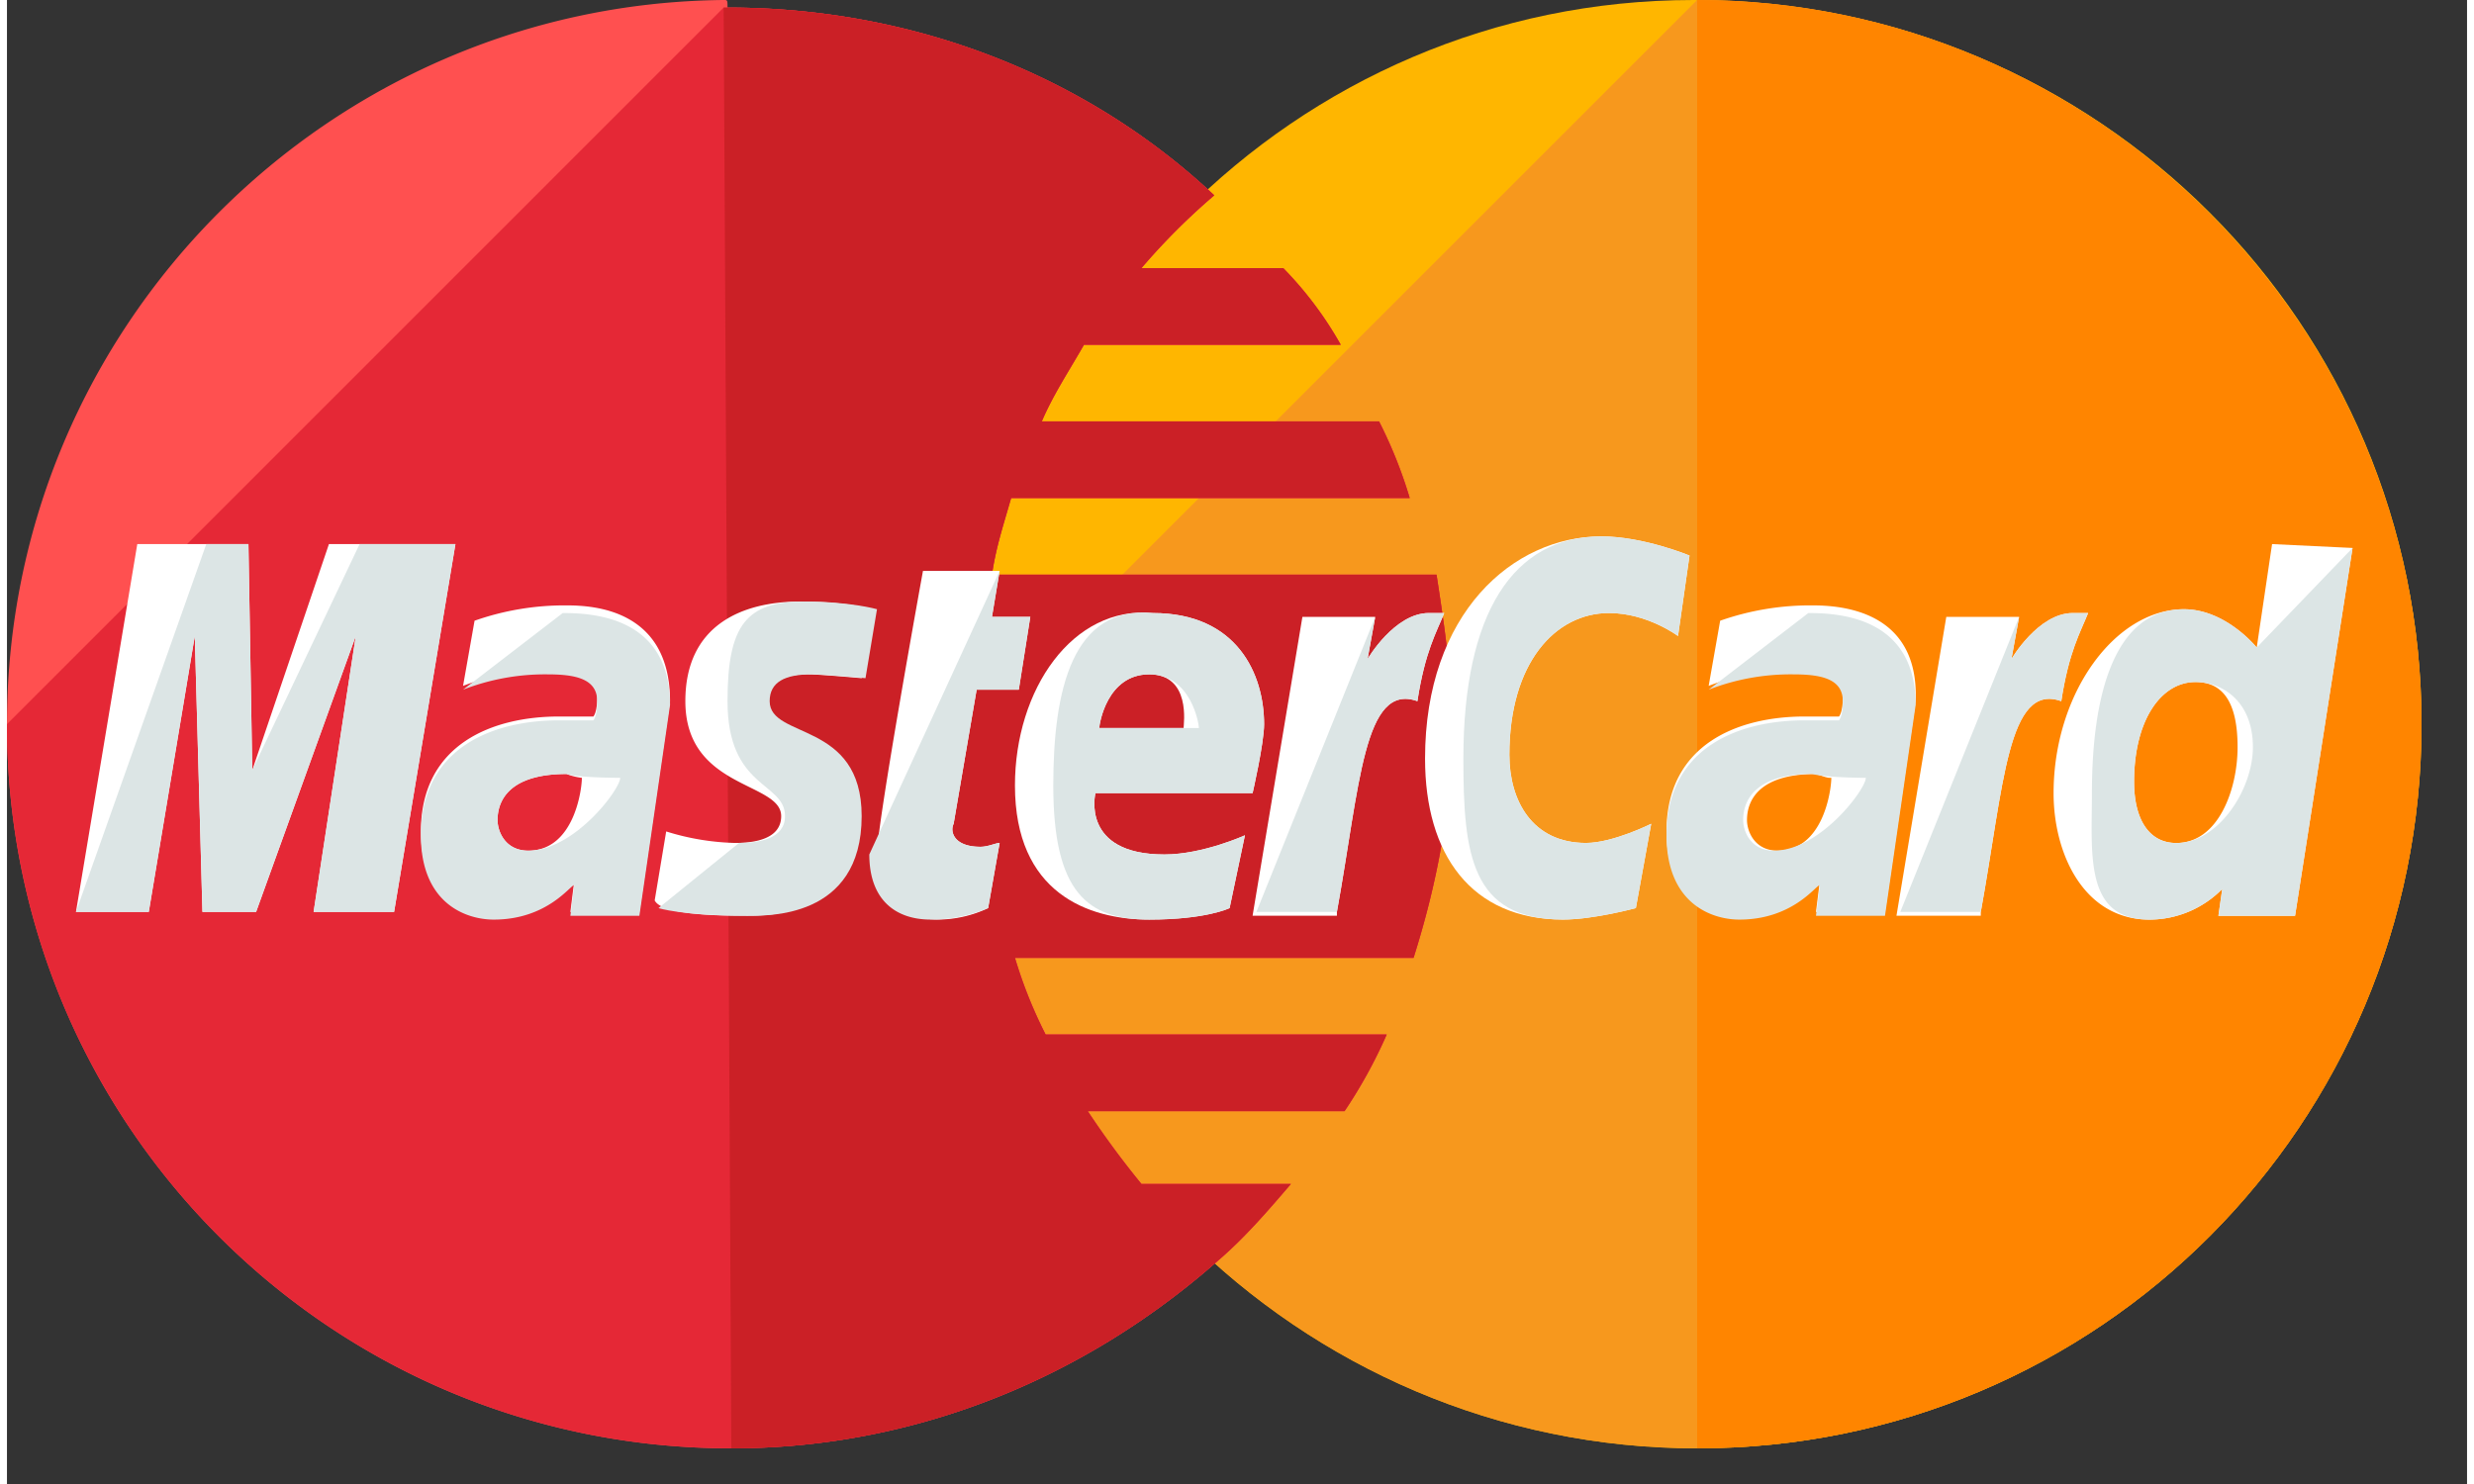<svg xmlns="http://www.w3.org/2000/svg" xmlns:xlink="http://www.w3.org/1999/xlink" width="40" height="24" viewBox="0 0 706 426">
  <rect x="0" y="0" width="706" height="426" fill="#333333" stroke="none"/>
  <defs>
    <clipPath id="clip-MasterCard">
      <rect width="706" height="426"/>
    </clipPath>
  </defs>
  <g id="MasterCard" clip-path="url(#clip-MasterCard)">
    <g id="mastercard-2" transform="translate(0 -100.801)">
      <path id="Path_758" d="M617.366,308.683c0,114.391-92.393,207.883-207.883,207.883-114.391,0-207.883-93.492-207.883-207.883h0c0-114.391,92.392-207.883,206.783-207.883,116.591,0,208.983,93.492,208.983,207.883Z" transform="translate(75.578 0)" fill="#ffb600"/>
      <path id="Path_759" d="M409.483,100.8c114.391,0,207.883,93.492,207.883,207.883h0c0,114.391-92.393,207.883-207.883,207.883-114.391,0-207.883-93.492-207.883-207.883" transform="translate(75.578 0)" fill="#f7981d"/>
      <path id="Path_760" d="M352.8,100.8c114.391,0,207.883,93.492,207.883,207.883h0c0,114.391-92.393,207.883-207.883,207.883" transform="translate(132.261 0)" fill="#ff8500"/>
      <path id="Path_761" d="M205.683,100.8C92.393,101.9,0,194.292,0,308.683S92.393,516.566,207.883,516.566c53.9,0,102.292-20.9,139.689-53.9h0c7.7-6.6,14.3-14.3,20.9-22h-42.9a253.731,253.731,0,0,1-15.4-20.9h73.694a140.9,140.9,0,0,0,12.1-22H298.076a131.088,131.088,0,0,1-8.8-22H403.667c6.6-20.9,11-42.9,11-65.995,0-15.4-2.2-29.7-4.4-44H282.677c1.1-7.7,3.3-14.3,5.5-22H402.567a131.1,131.1,0,0,0-8.8-22H296.976c3.3-7.7,7.7-14.3,12.1-22h73.694a104.6,104.6,0,0,0-16.5-22h-40.7a187.469,187.469,0,0,1,20.9-20.9c-36.3-34.1-85.793-53.9-139.689-53.9C206.783,100.8,206.783,100.8,205.683,100.8Z" transform="translate(0 0)" fill="#ff5050"/>
      <path id="Path_762" d="M0,308.083C0,422.474,92.393,515.967,207.883,515.967c53.9,0,102.292-20.9,139.689-53.9h0c7.7-6.6,14.3-14.3,20.9-22h-42.9a253.731,253.731,0,0,1-15.4-20.9h73.694a140.9,140.9,0,0,0,12.1-22H298.076a131.09,131.09,0,0,1-8.8-22H403.667c6.6-20.9,11-42.9,11-65.995,0-15.4-2.2-29.7-4.4-44H282.677c1.1-7.7,3.3-14.3,5.5-22H402.567a131.1,131.1,0,0,0-8.8-22H296.976c3.3-7.7,7.7-14.3,12.1-22h73.694a104.6,104.6,0,0,0-16.5-22h-40.7a187.468,187.468,0,0,1,20.9-20.9c-36.3-34.1-85.793-53.9-139.689-53.9h-1.1" transform="translate(0 0.6)" fill="#e52836"/>
      <path id="Path_763" d="M151.8,515.967c53.9,0,102.292-20.9,139.689-53.9h0c7.7-6.6,14.3-14.3,20.9-22h-42.9a253.731,253.731,0,0,1-15.4-20.9h73.694a140.9,140.9,0,0,0,12.1-22H241.993a131.09,131.09,0,0,1-8.8-22H347.584c6.6-20.9,11-42.9,11-65.995,0-15.4-2.2-29.7-4.4-44H226.594c1.1-7.7,3.3-14.3,5.5-22H346.484a131.1,131.1,0,0,0-8.8-22H240.893c3.3-7.7,7.7-14.3,12.1-22h73.694a104.6,104.6,0,0,0-16.5-22h-40.7a187.471,187.471,0,0,1,20.9-20.9c-36.3-34.1-85.793-53.9-139.689-53.9h-1.1" transform="translate(56.083 0.6)" fill="#cb2026"/>
      <g id="Group_1271" transform="translate(19.798 254.788)">
        <path id="Path_764" d="M213.5,316.792l3.3-18.7c-1.1,0-3.3,1.1-5.5,1.1-7.7,0-8.8-4.4-7.7-6.6l6.6-38.5h12.1l3.3-20.9h-11l2.2-13.2h-22s-13.2,72.594-13.2,81.393c0,13.2,7.7,18.7,17.6,18.7A33.764,33.764,0,0,0,213.5,316.792Z" transform="translate(48.281 -210.101)" fill="#fff"/>
        <path id="Path_765" d="M210.4,278.334c0,30.8,20.9,38.5,38.5,38.5,16.5,0,23.1-3.3,23.1-3.3l4.4-20.9s-12.1,5.5-23.1,5.5c-24.2,0-19.8-17.6-19.8-17.6h45.1s3.3-14.3,3.3-19.8c0-14.3-7.7-31.9-31.9-31.9C226.9,226.638,210.4,250.836,210.4,278.334Zm38.5-31.9c12.1,0,9.9,14.3,9.9,15.4H234.6C234.6,260.735,236.8,246.437,248.9,246.437Z" transform="translate(59.078 -206.84)" fill="#fff"/>
        <path id="Path_766" d="M356.5,319.491l4.4-24.2s-11,5.5-18.7,5.5c-15.4,0-22-12.1-22-25.3,0-26.4,13.2-40.7,28.6-40.7,11,0,19.8,6.6,19.8,6.6l3.3-23.1s-13.2-5.5-25.3-5.5c-25.3,0-50.6,22-50.6,63.795,0,27.5,13.2,46.2,39.6,46.2C344.4,322.791,356.5,319.491,356.5,319.491Z" transform="translate(91.169 -212.8)" fill="#fff"/>
        <path id="Path_767" d="M128.2,227.2a77.9,77.9,0,0,0-26.4,4.4l-3.3,18.7a65.015,65.015,0,0,1,24.2-4.4c7.7,0,14.3,1.1,14.3,7.7,0,4.4-1.1,5.5-1.1,5.5H126c-18.7,0-39.6,7.7-39.6,33,0,19.8,13.2,24.2,20.9,24.2,15.4,0,22-9.9,23.1-9.9l-1.1,8.8h19.8l8.8-60.5C157.894,228.3,135.9,227.2,128.2,227.2Zm4.4,49.5c0,3.3-2.2,20.9-15.4,20.9-6.6,0-8.8-5.5-8.8-8.8,0-5.5,3.3-13.2,19.8-13.2A17.344,17.344,0,0,0,132.6,276.7Z" transform="translate(12.592 -207.402)" fill="#fff"/>
        <path id="Path_768" d="M160.5,316.593c5.5,0,33,1.1,33-28.6,0-27.5-26.4-22-26.4-33,0-5.5,4.4-7.7,12.1-7.7,3.3,0,15.4,1.1,15.4,1.1l3.3-19.8s-7.7-2.2-20.9-2.2c-16.5,0-33,6.6-33,28.6,0,25.3,27.5,23.1,27.5,33,0,6.6-7.7,7.7-13.2,7.7a71.93,71.93,0,0,1-19.8-3.3l-3.3,19.8C136.3,314.393,141.8,316.593,160.5,316.593Z" transform="translate(30.887 -207.702)" fill="#fff"/>
        <path id="Path_769" d="M489.895,214.4l-4.4,29.7s-8.8-11-20.9-11c-19.8,0-37.4,24.2-37.4,52.8,0,17.6,8.8,36.3,27.5,36.3a29.362,29.362,0,0,0,20.9-8.8l-1.1,7.7h22l16.5-105.591ZM480,272.7c0,12.1-5.5,27.5-17.6,27.5-7.7,0-12.1-6.6-12.1-17.6,0-17.6,7.7-28.6,17.6-28.6C475.6,254,480,259.5,480,272.7Z" transform="translate(140.354 -212.2)" fill="#fff"/>
        <path id="Path_770" d="M35.3,319.991,48.5,240.8l2.2,79.194H66.1l28.6-79.194-12.1,79.194h23.1l17.6-105.591h-36.3L65,279.295,63.9,214.4H32L14.4,319.991Z" transform="translate(-14.4 -212.2)" fill="#fff"/>
        <path id="Path_771" d="M284.2,314.593c6.6-36.3,7.7-65.995,23.1-60.5,2.2-14.3,5.5-19.8,7.7-25.3h-4.4c-9.9,0-17.6,13.2-17.6,13.2l2.2-12.1H274.3L260,315.693h24.2Z" transform="translate(77.673 -206.802)" fill="#fff"/>
        <path id="Path_772" d="M388.2,227.2a77.9,77.9,0,0,0-26.4,4.4l-3.3,18.7a65.016,65.016,0,0,1,24.2-4.4c7.7,0,14.3,1.1,14.3,7.7,0,4.4-1.1,5.5-1.1,5.5H386c-18.7,0-39.6,7.7-39.6,33,0,19.8,13.2,24.2,20.9,24.2,15.4,0,22-9.9,23.1-9.9l-1.1,8.8h19.8l8.8-60.5C418.994,228.3,395.9,227.2,388.2,227.2Zm5.5,49.5c0,3.3-2.2,20.9-15.4,20.9-6.6,0-8.8-5.5-8.8-8.8,0-5.5,3.3-13.2,19.8-13.2C392.6,276.7,392.6,276.7,393.7,276.7Z" transform="translate(110.063 -207.402)" fill="#fff"/>
        <path id="Path_773" d="M418.6,314.593c6.6-36.3,7.7-65.995,23.1-60.5,2.2-14.3,5.5-19.8,7.7-25.3H445c-9.9,0-17.6,13.2-17.6,13.2l2.2-12.1H408.7l-14.3,85.793h24.2Z" transform="translate(128.058 -206.802)" fill="#fff"/>
      </g>
      <g id="Group_1272" transform="translate(19.798 254.788)">
        <path id="Path_774" d="M180,301.393c0,13.2,7.7,18.7,17.6,18.7a41.867,41.867,0,0,0,16.5-3.3l3.3-18.7c-1.1,0-3.3,1.1-5.5,1.1-7.7,0-8.8-4.4-7.7-6.6l6.6-38.5h12.1l3.3-20.9h-11l2.2-13.2" transform="translate(47.682 -210.101)" fill="#dce5e5"/>
        <path id="Path_775" d="M218.4,278.334c0,30.8,9.9,38.5,27.5,38.5,16.5,0,23.1-3.3,23.1-3.3l4.4-20.9s-12.1,5.5-23.1,5.5c-24.2,0-19.8-17.6-19.8-17.6h45.1s3.3-14.3,3.3-19.8c0-14.3-7.7-31.9-31.9-31.9C223.9,226.638,218.4,250.836,218.4,278.334Zm27.5-31.9c12.1,0,14.3,14.3,14.3,15.4H231.6C231.6,260.735,233.8,246.437,245.9,246.437Z" transform="translate(62.077 -206.84)" fill="#dce5e5"/>
        <path id="Path_776" d="M353.5,319.491l4.4-24.2s-11,5.5-18.7,5.5c-15.4,0-22-12.1-22-25.3,0-26.4,13.2-40.7,28.6-40.7,11,0,19.8,6.6,19.8,6.6l3.3-23.1s-13.2-5.5-25.3-5.5c-25.3,0-39.6,22-39.6,63.795,0,27.5,2.2,46.2,28.6,46.2C341.4,322.791,353.5,319.491,353.5,319.491Z" transform="translate(94.168 -212.8)" fill="#dce5e5"/>
        <path id="Path_777" d="M98.5,250.8a65.016,65.016,0,0,1,24.2-4.4c7.7,0,14.3,1.1,14.3,7.7,0,4.4-1.1,5.5-1.1,5.5H126c-18.7,0-39.6,7.7-39.6,33,0,19.8,13.2,24.2,20.9,24.2,15.4,0,22-9.9,23.1-9.9l-1.1,8.8h19.8l8.8-60.5c0-25.3-22-26.4-30.8-26.4m16.5,47.3c0,3.3-13.2,20.9-26.4,20.9-6.6,0-8.8-5.5-8.8-8.8,0-5.5,3.3-13.2,19.8-13.2C131.5,276.1,143.6,276.1,143.6,276.1Z" transform="translate(12.592 -206.802)" fill="#dce5e5"/>
        <path id="Path_778" d="M136,314.393s6.6,2.2,25.3,2.2c5.5,0,33,1.1,33-28.6,0-27.5-26.4-22-26.4-33,0-5.5,4.4-7.7,12.1-7.7,3.3,0,15.4,1.1,15.4,1.1l3.3-19.8s-7.7-2.2-20.9-2.2c-16.5,0-22,6.6-22,28.6,0,25.3,16.5,23.1,16.5,33,0,6.6-7.7,7.7-13.2,7.7" transform="translate(31.186 -207.702)" fill="#dce5e5"/>
        <path id="Path_779" d="M482.518,243.8s-8.8-11-20.9-11c-19.8,0-26.4,24.2-26.4,52.8,0,17.6-2.2,36.3,16.5,36.3a29.362,29.362,0,0,0,20.9-8.8l-1.1,7.7h22l16.5-105.591m-28.6,57.2c0,12.1-9.9,27.5-22,27.5-7.7,0-12.1-6.6-12.1-17.6,0-17.6,7.7-28.6,17.6-28.6C472.619,253.7,481.418,259.2,481.418,272.4Z" transform="translate(143.331 -211.9)" fill="#dce5e5"/>
        <path id="Path_780" d="M35.3,319.991,48.5,240.8l2.2,79.194H66.1l28.6-79.194-12.1,79.194h23.1l17.6-105.591h-27.5L65,279.295,63.9,214.4H51.8L14.4,319.991Z" transform="translate(-14.4 -212.2)" fill="#dce5e5"/>
        <path id="Path_781" d="M260.8,314.593h23.1c6.6-36.3,7.7-65.995,23.1-60.5,2.2-14.3,5.5-19.8,7.7-25.3h-4.4c-9.9,0-17.6,13.2-17.6,13.2l2.2-12.1" transform="translate(77.973 -206.802)" fill="#dce5e5"/>
        <path id="Path_782" d="M358.5,250.8a65.016,65.016,0,0,1,24.2-4.4c7.7,0,14.3,1.1,14.3,7.7,0,4.4-1.1,5.5-1.1,5.5H386c-18.7,0-39.6,7.7-39.6,33,0,19.8,13.2,24.2,20.9,24.2,15.4,0,22-9.9,23.1-9.9l-1.1,8.8h19.8l8.8-60.5c0-25.3-22-26.4-30.8-26.4m16.5,47.3c0,3.3-13.2,20.9-26.4,20.9-6.6,0-8.8-5.5-8.8-8.8,0-5.5,3.3-13.2,19.8-13.2C392.6,276.1,403.6,276.1,403.6,276.1Z" transform="translate(110.063 -206.802)" fill="#dce5e5"/>
        <path id="Path_783" d="M395.2,314.593h23.1c6.6-36.3,7.7-65.995,23.1-60.5,2.2-14.3,5.5-19.8,7.7-25.3h-4.4c-9.9,0-17.6,13.2-17.6,13.2l2.2-12.1" transform="translate(128.358 -206.802)" fill="#dce5e5"/>
      </g>
    </g>
  </g>
</svg>
